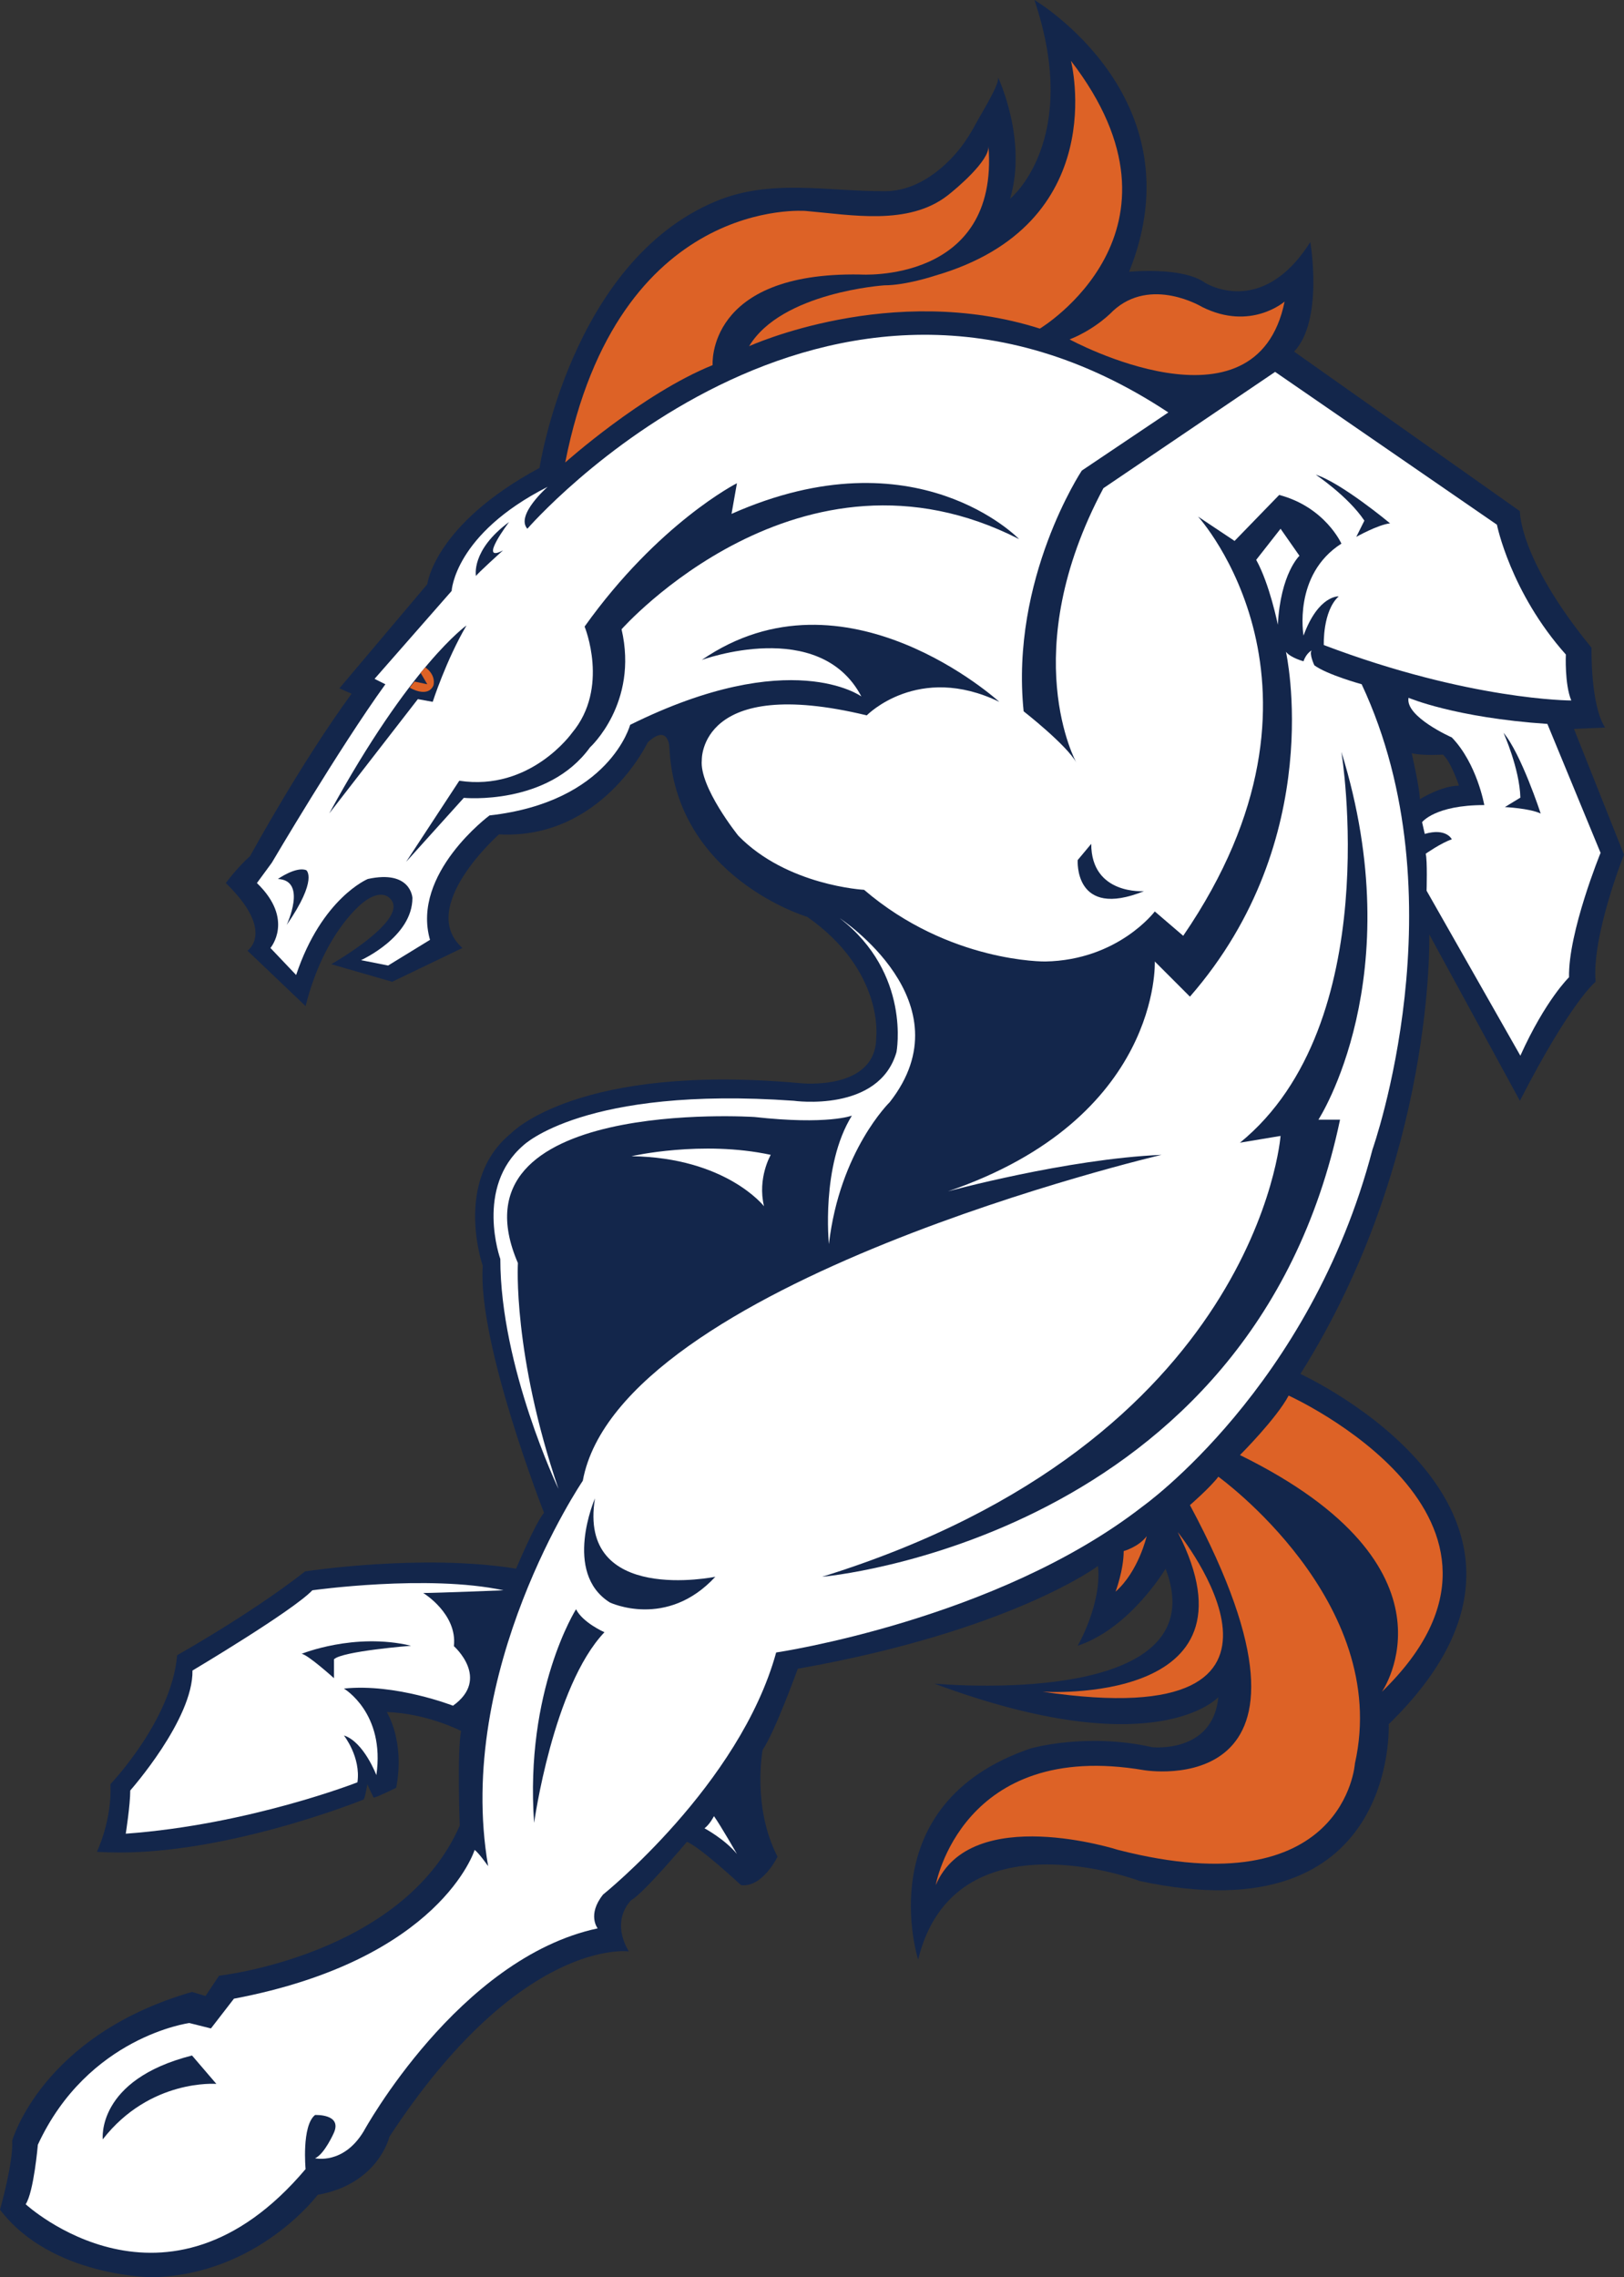 <?xml version="1.0" encoding="utf-8"?>
<!-- Generator: Adobe Illustrator 12.0.0, SVG Export Plug-In . SVG Version: 6.00 Build 51448)  -->
<!DOCTYPE svg PUBLIC "-//W3C//DTD SVG 1.1//EN" "http://www.w3.org/Graphics/SVG/1.1/DTD/svg11.dtd">
<svg  version="1.1" id="Layer_1" xmlns="http://www.w3.org/2000/svg" xmlns:xlink="http://www.w3.org/1999/xlink" width="200.001" height="280.435"
	 viewBox="0 0 200.001 280.435" overflow="visible" enable-background="new 0 0 200.001 280.435" xml:space="preserve">
<rect x="0" y="0" width="200.001" height="280.435" fill="#333333" stroke="none"/>
<g>
	<path fill-rule="evenodd" clip-rule="evenodd" fill="#13264B" d="M173.854,92.756c0,0,1.001,4.33,1.001,5.662
		c0,0,2.662-1.665,4.826-1.665c0,0-0.996-2.998-1.992-3.83C177.689,92.923,175.19,93.09,173.854,92.756L173.854,92.756z
		 M66.445,57.62c0,0,3.831-25.313,21.649-32.807c6.865-2.888,13.933-1.195,21.038-1.271c3.416-0.037,6.516-2.229,8.681-4.761
		c1.046-1.221,1.879-2.606,2.628-4.022c0.396-0.749,2.788-4.579,2.457-5.268c0,0,3.663,7.66,1.499,14.988
		c0,0,8.828-7.16,2.997-24.479c0,0,20.319,11.99,11.658,33.472c0,0,6.496-0.666,9.326,1.332c0,0,6.991,4.497,12.989-4.996
		c0,0,1.663,9.659-1.996,13.489l27.808,19.65c0,0-0.167,5.829,8.825,16.821c0,0-0.164,6.994,1.666,9.825l-3.831,0.167l6.162,15.486
		c0,0-3.997,9.993-3.495,15.654c0,0-2.997,2.332-9.327,14.655l-11.159-20.483c0,0,0.779,27.7-15.873,54.123
		c0,0,37.523,17.152,10.879,43.131c0,0,1.164,26.146-30.643,19.316c0,0-22.814-8.658-27.31,9.66c0,0-6.162-19.151,13.822-25.981
		c0,0,6.827-1.997,14.986-0.165c0,0,7.497,0.833,8.162-6.162c0,0-7.66,8.493-34.971-1.664c0,0,35.135,3.332,28.475-14.155
		c0,0-4.329,7.328-10.825,9.492c0,0,2.997-5.163,2.499-9.825c0,0-10.658,7.993-36.97,12.655c0,0-2.831,7.827-4.331,9.992
		c0,0-1.331,6.994,1.833,13.156c0,0-1.833,3.83-4.496,3.498c0,0-4.997-4.664-6.662-5.331c0,0-5.329,6.329-6.827,7.16
		c0,0-2.665,2.334-0.332,6.331c0,0-13.323-1.831-29.475,22.814c0,0-1.333,5.827-8.828,7.16c0,0-7.327,9.825-20.316,10.158
		c0,0-12.49,0-18.818-8.326c0,0,1.665-5.828,1.499-8.492c0,0,3.664-12.989,22.148-18.32l1.665,0.5l1.666-2.499
		c0,0,22.648-2.497,29.641-18.483c0,0-0.333-9.159,0.167-11.656c0,0-4.162-2.164-9.158-2.332c0,0,2.275,3.553,1.166,9.325
		c0,0-2.222,1.112-2.776,1.221c0,0-0.555-1.108-0.778-1.664c0,0-0.222,1.443-0.444,1.887c0,0-18.317,7.438-32.862,6.439
		c0,0,1.888-3.886,1.666-8.326c0,0,7.548-7.883,8.215-15.876c0,0,9.104-5.106,15.764-10.325c0,0,14.433-2.22,25.98-0.333
		c0,0,2.332-5.552,3.44-6.883c0,0-8.215-20.928-7.548-30.421c0,0-3.664-10.489,3.498-16.319c0,0,8.16-8.659,35.637-6.161
		c0,0,9.325,0.999,9.325-5.662c0,0,0.997-8.16-8.493-14.822c0,0-16.321-4.829-16.986-20.982c0,0-0.167-2.832-2.665-0.5
		c0,0-5.662,11.99-18.318,11.324c0,0-10.157,8.992-4.496,13.988l-8.66,4.163l-7.493-2.164c0,0,9.991-5.663,7.162-8.16
		c0,0-1-1.166-3.166,0.499c0,0-4.829,3.498-7.161,12.823l-7.16-6.828c0,0,3.497-2.333-2.665-8.327c0,0,1.332-1.832,2.997-3.33
		c0,0,6.162-11.324,12.489-19.983l-1.499-0.667L52.624,71.94C52.624,71.94,53.456,64.612,66.445,57.62L66.445,57.62z"/>
	<path fill-rule="evenodd" clip-rule="evenodd" fill="#DD6226" d="M69.609,56.953c0,0,9.493-8.493,18.152-11.99
		c0,0-0.833-11.491,18.153-11.157c0,0,17.151,1.166,15.819-15.82c0.138,1.786-3.895,5.2-5.047,6.093
		c-4.835,3.738-11.822,2.385-17.435,1.901C99.251,25.979,76.104,23.98,69.609,56.953L69.609,56.953z"/>
	<path fill-rule="evenodd" clip-rule="evenodd" fill="#DD6226" d="M92.256,42.632c0,0,17.489-7.994,35.806-2.166
		c0,0,19.981-11.99,3.831-32.973c0,0,5.161,20.15-16.82,26.478c0,0-3.499,1.165-6.165,1.165
		C108.908,35.137,96.254,35.97,92.256,42.632L92.256,42.632z"/>
	<path fill-rule="evenodd" clip-rule="evenodd" fill="#DD6226" d="M131.726,41.799c0,0,22.979,12.489,26.478-4.664
		c0,0-4.165,3.664-10.159,0.666c0,0-6.326-3.829-10.989,0.5C137.055,38.302,135.054,40.467,131.726,41.799L131.726,41.799z"/>
	<path fill-rule="evenodd" clip-rule="evenodd" fill="#DD6226" d="M158.701,171.858c0,0,33.472,15.153,11.491,36.469
		c0,0,10.657-15.318-17.485-29.142C152.707,179.185,157.203,174.69,158.701,171.858L158.701,171.858z"/>
	<path fill-rule="evenodd" clip-rule="evenodd" fill="#DD6226" d="M150.044,181.85c0,0,21.315,15.321,16.82,35.306
		c0,0-1.168,17.815-29.147,10.655c0,0-18.147-5.829-22.479,4.331c0,0,3.164-17.986,25.647-14.155c0,0,25.477,4.33,5.66-32.64
		C146.545,185.347,149.044,183.181,150.044,181.85L150.044,181.85z"/>
	<path fill-rule="evenodd" clip-rule="evenodd" fill="#DD6226" d="M145.046,188.677c0,0,20.319,25.146-16.652,19.649
		C128.394,208.327,156.039,210.161,145.046,188.677L145.046,188.677z"/>
	<path fill-rule="evenodd" clip-rule="evenodd" fill="#DD6226" d="M141.216,189.177c0,0-0.996,4.329-3.83,6.828c0,0,1-2.665,1-4.996
		C138.386,191.009,140.22,190.509,141.216,189.177L141.216,189.177z"/>
	<path fill-rule="evenodd" clip-rule="evenodd" fill="#FFFFFF" d="M46.129,83.598l9.492-10.825c0,0,0.333-6.994,11.823-12.823
		c0,0-3.996,3.498-2.497,5.163c0,0,36.636-42.299,78.936-14.322l-10.657,7.161c0,0-8.828,13.322-7.162,29.642
		c0,0,5.329,4.164,6.496,6.329c0,0-7.497-13.489,3.328-33.805l21.148-14.322l27.314,18.816c0,0,1.662,8.328,8.489,15.988
		c0,0-0.163,3.664,0.67,5.662c0,0-12.491,0-30.479-6.828c0,0-0.164-4.163,1.833-5.994c0,0-2.499-0.167-4.329,4.829
		c0,0-1.335-7.493,4.664-11.324c0,0-1.997-4.497-7.661-5.995l-5.496,5.663l-4.496-2.999c0,0,19.151,20.983-1.829,51.625
		l-3.499-2.998c0,0-4.5,5.995-13.488,6.162c0,0-11.825,0.166-22.315-8.827c0,0-9.493-0.499-15.489-6.66c0,0-4.829-5.995-4.496-9.326
		c0,0-0.333-10.492,20.315-5.495c0,0,6.33-6.495,16.322-1.666c0,0-18.984-17.318-36.637-5.162c0,0,14.488-5.329,19.65,4.496
		c0,0-8.658-6.329-28.475,3.497c0,0-2.499,9.491-17.32,11.157c0,0-9.659,7.161-7.328,15.321l-5.163,3.164l-3.33-0.666
		c0,0,6.328-2.832,6.328-7.66c0,0-0.167-3.498-5.495-2.333c0,0-5.662,2.333-8.826,11.824l-3.165-3.331c0,0,2.998-3.497-1.665-7.993
		l1.832-2.498c0,0,8.326-14.155,13.989-21.981L46.129,83.598L46.129,83.598z"/>
	<path fill-rule="evenodd" clip-rule="evenodd" fill="#FFFFFF" d="M160.032,68.443c0,0-2.327,2.165-2.662,8.493
		c0,0-1-4.996-2.666-7.993l3.001-3.83L160.032,68.443L160.032,68.443z"/>
	<path fill-rule="evenodd" clip-rule="evenodd" fill="#FFFFFF" d="M158.37,80.267c0,0,5.162,22.981-11.825,42.465l-4.328-4.33
		c0,0,0.832,19.317-25.481,28.31c0,0,14.656-3.998,26.313-4.498c0,0-66.779,15.655-71.275,40.136c0,0-15.82,23.313-11.657,47.46
		c0,0-1.166-1.664-1.665-1.999c0,0-4.163,13.49-29.642,18.318l-2.832,3.663l-2.665-0.666c0,0-12.489,1.666-18.651,14.988
		c0,0-0.5,5.829-1.499,7.328c0,0,17.319,15.986,34.471-4.33c0,0-0.5-5.329,1.166-6.66c0,0,3.33-0.166,2.332,2.164
		c0,0-1.166,2.664-2.332,3.162c0,0,3.497,0.833,5.995-3.33c0,0,11.658-21.315,28.811-24.979c0,0-1.333-1.664,0.666-4.165
		c0,0,16.82-13.487,21.315-29.807c0,0,27.143-3.998,45.13-17.985c0,0,20.649-14.653,28.311-43.964c0,0,10.988-30.974-1.335-57.286
		c0,0-4.245-1.167-5.827-2.332c0,0-0.666-1.415-0.331-1.832c0,0-0.67,0.333-1.001,1.333
		C160.534,81.433,158.952,81.017,158.37,80.267L158.37,80.267z"/>
	<path fill-rule="evenodd" clip-rule="evenodd" fill="#FFFFFF" d="M103.415,113.073c0,0,15.819,10.326,6.162,22.648
		c0,0-6.162,5.995-7.493,17.485c0,0-1-9.657,2.83-15.821c0,0-2.997,1.167-11.991,0.168c0,0-37.969-2.499-29.142,17.985
		c0,0-0.667,11.156,4.995,27.811c0,0-7.16-14.988-7.16-28.311c0,0-3.165-8.827,2.83-13.988c0,0,7.494-7.328,33.307-5.496
		c0,0,10.489,1.5,12.653-5.995C110.406,129.56,112.24,119.901,103.415,113.073L103.415,113.073z"/>
	<path fill-rule="evenodd" clip-rule="evenodd" fill="#FFFFFF" d="M94.922,142.214c0,0-1.665,2.832-0.833,6.329
		c0,0-4.662-5.993-16.32-6.162C77.769,142.381,86.428,140.384,94.922,142.214L94.922,142.214z"/>
	<path fill-rule="evenodd" clip-rule="evenodd" fill="#FFFFFF" d="M86.761,225.147c0,0,2.498,1.333,3.997,3.164
		c0,0-1.998-3.497-2.831-4.661C87.927,223.65,87.428,224.647,86.761,225.147L86.761,225.147z"/>
	<path fill-rule="evenodd" clip-rule="evenodd" fill="#FFFFFF" d="M42.354,207.939c0,0,5.107,2.999,3.997,10.66
		c0,0-1.555-4.108-3.997-4.886c0,0,2.109,2.664,1.665,5.771c0,0-13.322,5.217-28.531,6.327c0,0,0.554-3.552,0.554-5.326
		c0,0,7.771-8.771,7.661-14.766c0,0,12.323-7.328,14.766-9.883c0,0,14.21-1.996,23.536,0c0,0-8.216,0.333-9.881,0.333
		c0,0,4.219,2.555,3.774,6.55c0,0,4.552,3.998-0.11,7.33C55.787,210.05,48.682,207.272,42.354,207.939L42.354,207.939z"/>
	<path fill-rule="evenodd" clip-rule="evenodd" fill="#FFFFFF" d="M173.467,85.929c0,0,5.664,2.443,17.098,3.22l6.55,15.876
		c0,0-3.994,9.769-3.884,15.32c0,0-2.887,2.775-5.994,9.658l-11.548-20.316c0,0,0.11-3.775-0.11-4.552c0,0,1.887-1.332,3.218-1.776
		c0,0-0.666-1.443-3.332-0.667l-0.331-1.442c0,0,1.556-2.109,7.661-2.109c0,0-0.891-5.107-3.998-8.327
		C178.796,90.814,173.021,88.261,173.467,85.929L173.467,85.929z"/>
	<path fill-rule="evenodd" clip-rule="evenodd" fill="#13264B" d="M61.948,67.777c0,0-3.248,2.915-3.329,3.165
		c0,0-0.667-3.165,4.079-6.662C62.698,64.28,58.785,69.442,61.948,67.777L61.948,67.777z"/>
	<path fill-rule="evenodd" clip-rule="evenodd" fill="#13264B" d="M57.452,77.02c0,0-6.911,4.829-16.902,23.147l10.908-14.072
		l1.832,0.333C53.289,86.428,54.954,81.267,57.452,77.02L57.452,77.02z"/>
	<path fill-rule="evenodd" clip-rule="evenodd" fill="#13264B" d="M34.222,108.243c0,0,2.249-1.582,3.497-1.083
		c0,0,1.499,1.083-2.414,6.745C35.305,113.906,37.885,108.41,34.222,108.243L34.222,108.243z"/>
	<path fill-rule="evenodd" clip-rule="evenodd" fill="#13264B" d="M50.625,202.666c0,0-8.493,0.666-9.492,1.666v2.331
		c0,0-3.33-2.997-3.998-2.997C37.135,203.666,43.631,201.001,50.625,202.666L50.625,202.666z"/>
	<path fill-rule="evenodd" clip-rule="evenodd" fill="#13264B" d="M70.941,198.169c0,0-6.327,9.992-5.163,26.312
		c0,0,2.332-16.819,8.661-23.479C74.439,201.001,71.774,199.835,70.941,198.169L70.941,198.169z"/>
	<path fill-rule="evenodd" clip-rule="evenodd" fill="#13264B" d="M26.645,256.622c0,0-8.16-0.665-13.989,6.828
		c0,0-0.833-7.328,10.992-10.325L26.645,256.622L26.645,256.622z"/>
	<path fill-rule="evenodd" clip-rule="evenodd" fill="#13264B" d="M73.273,184.514c0,0-3.998,9.159,1.831,12.822
		c0,0,6.995,3.33,12.99-3.164C88.094,194.172,71.108,197.669,73.273,184.514L73.273,184.514z"/>
	<path fill-rule="evenodd" clip-rule="evenodd" fill="#13264B" d="M162.033,58.452c0,0,3.994,2.664,5.994,5.663l-0.996,1.998
		c0,0,2.662-1.5,4.161-1.665C171.192,64.447,165.198,59.451,162.033,58.452L162.033,58.452z"/>
	<path fill-rule="evenodd" clip-rule="evenodd" fill="#13264B" d="M185.163,90.244c0,0,1.975,4.379,2.077,7.98l-1.91,1.164
		c0,0,3.055,0.144,4.413,0.798C189.743,100.186,187.316,92.77,185.163,90.244L185.163,90.244z"/>
	<path fill-rule="evenodd" clip-rule="evenodd" fill="#13264B" d="M132.723,105.912c0,0-0.498,7.328,8.162,3.831
		c0,0-6.496,0.499-6.496-5.828L132.723,105.912L132.723,105.912z"/>
	<path fill-rule="evenodd" clip-rule="evenodd" fill="#13264B" d="M50.014,106.134l7.105-7.882c0,0,10.324,0.999,15.542-6.217
		c0,0,5.996-5.439,3.886-14.543c0,0,21.981-24.868,48.958-11.102c0,0-12.654-13.212-35.415-3.108l0.666-3.775
		c0,0-9.658,4.885-18.761,17.653c0,0,3.107,7.549-1.555,13.1c0,0-5.107,7.217-13.877,5.884L50.014,106.134L50.014,106.134z"/>
	<path fill-rule="evenodd" clip-rule="evenodd" fill="#13264B" d="M165.198,92.59c0,0,5.496,33.473-12.491,48.127l4.998-0.834
		c0,0-2.834,37.637-56.458,54.289c0,0,52.905-4.55,63.783-56.287h-2.666C162.364,137.886,173.802,120.345,165.198,92.59
		L165.198,92.59z"/>
	<path fill-rule="evenodd" clip-rule="evenodd" fill="#DD6226" d="M50.458,84.68c0,0,2.165,1.332,2.915-0.25c0,0,0.416-1.25-1-2.248
		l-0.583,0.666l0.833,1.416L51.04,83.93L50.458,84.68L50.458,84.68z"/>
</g>
</svg>
